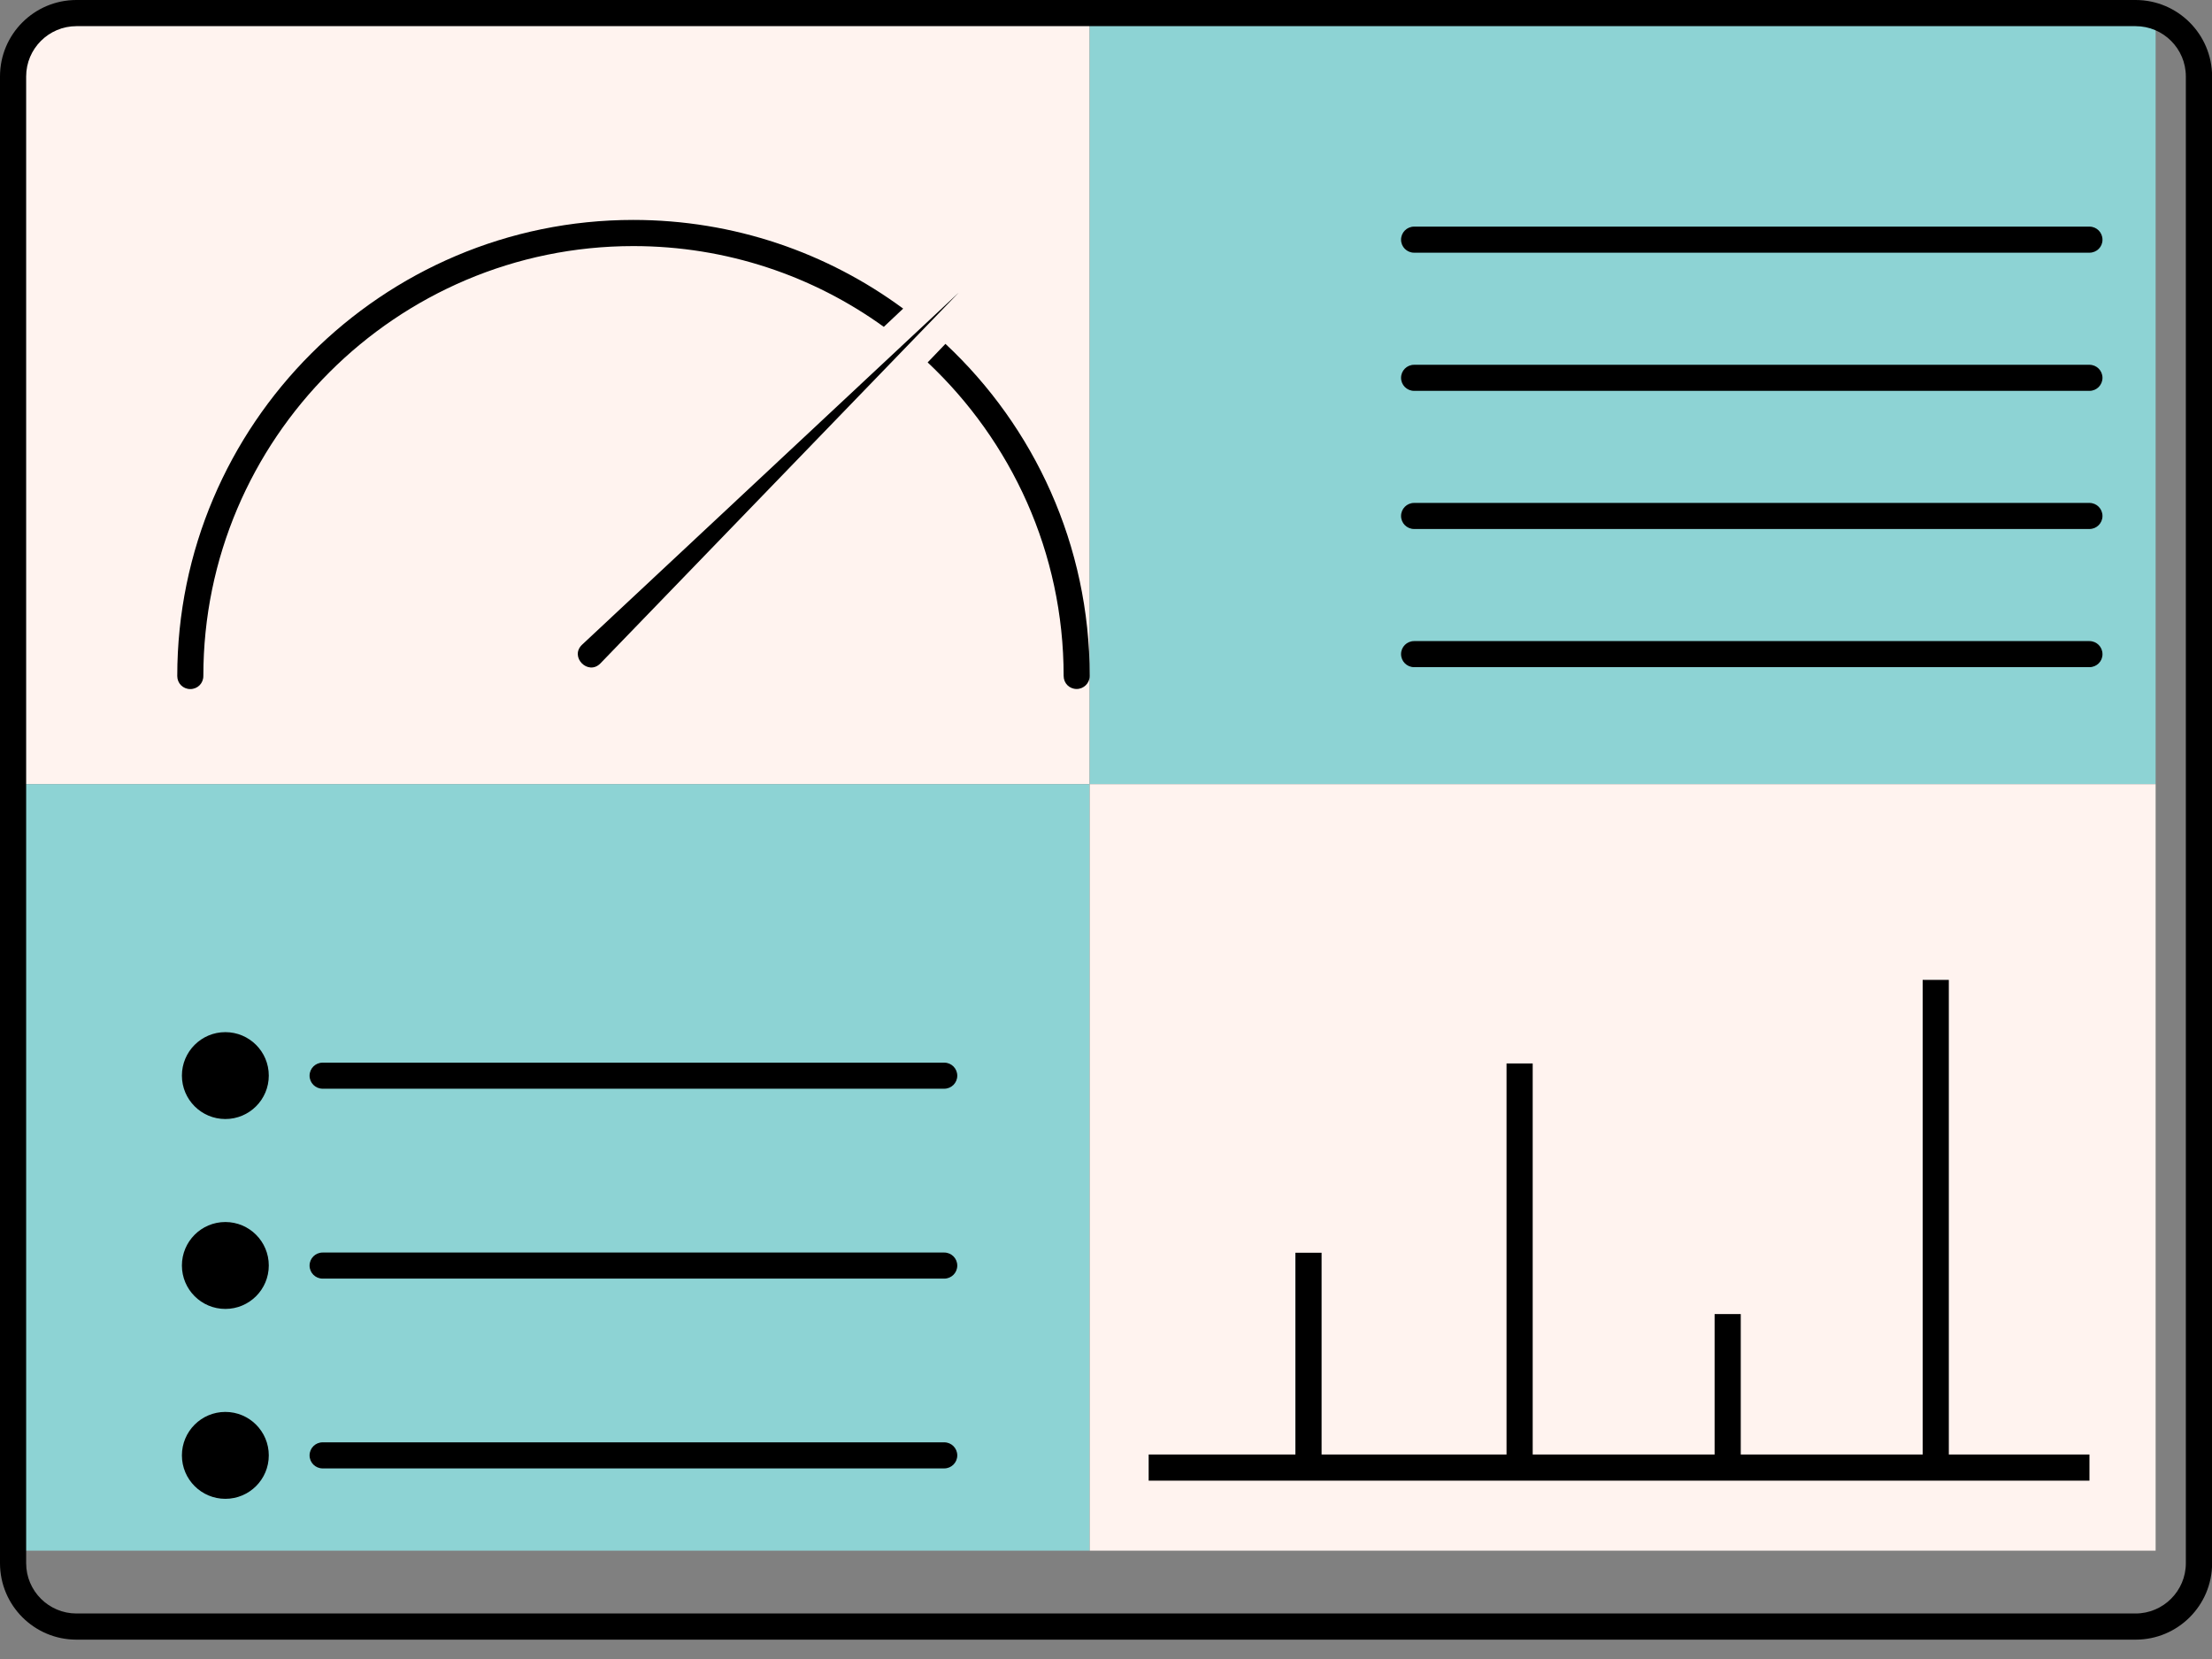 <svg width="80" height="60" viewBox="0 0 80 60" fill="none" xmlns="http://www.w3.org/2000/svg">
<rect x="0" y="0" width="80" height="60" fill="#808080" stroke="none"/>
<g clip-path="url(#clip0_6662_1729)">
<path d="M39.41 0.639H3.078C1.853 0.639 0.857 1.632 0.857 2.861V28.361H39.407V0.639H39.41Z" fill="#FFF3EF"/>
<path d="M77.961 0.639H39.411V28.361H77.961V0.639Z" fill="#8DD3D4"/>
<path d="M39.407 28.361H0.857V56.082H39.407V28.361Z" fill="#8DD3D4"/>
<path d="M77.961 28.361H39.411V56.082H77.961V28.361Z" fill="#FFF3EF"/>
<path d="M77.236 0.946C78.239 0.946 79.054 1.761 79.054 2.764V56.536C79.054 57.536 78.239 58.354 77.236 58.354H2.764C1.764 58.354 0.946 57.539 0.946 56.536V2.764C0.946 1.764 1.761 0.946 2.764 0.946H77.236ZM77.236 0H2.764C1.239 0 0 1.236 0 2.764V56.536C0 58.061 1.236 59.3 2.764 59.3H77.239C78.764 59.3 80.004 58.064 80.004 56.536V2.764C80 1.239 78.764 0 77.236 0Z" fill="black"/>
<path d="M75.568 9.139H51.143C50.882 9.139 50.671 8.929 50.671 8.668C50.671 8.407 50.882 8.196 51.143 8.196H75.568C75.829 8.196 76.039 8.407 76.039 8.668C76.043 8.929 75.829 9.139 75.568 9.139Z" fill="black"/>
<path d="M21.05 23.318L34.675 10.582L21.714 23.993C21.271 24.446 20.589 23.757 21.05 23.318Z" fill="black"/>
<path d="M75.568 14.136H51.143C50.882 14.136 50.671 13.925 50.671 13.664C50.671 13.404 50.882 13.193 51.143 13.193H75.568C75.829 13.193 76.039 13.404 76.039 13.664C76.039 13.925 75.829 14.136 75.568 14.136Z" fill="black"/>
<path d="M75.568 19.132H51.143C50.882 19.132 50.671 18.921 50.671 18.661C50.671 18.4 50.882 18.189 51.143 18.189H75.568C75.829 18.189 76.039 18.4 76.039 18.661C76.039 18.921 75.829 19.132 75.568 19.132Z" fill="black"/>
<path d="M75.568 24.129H51.143C50.882 24.129 50.671 23.918 50.671 23.657C50.671 23.396 50.882 23.186 51.143 23.186H75.568C75.829 23.186 76.039 23.396 76.039 23.657C76.043 23.918 75.829 24.129 75.568 24.129Z" fill="black"/>
<path d="M75.568 52.604H41.543V53.55H75.568V52.604Z" fill="black"/>
<path d="M55.432 38.461H54.486V53.079H55.432V38.461Z" fill="black"/>
<path d="M47.797 45.307H46.85V53.079H47.797V45.307Z" fill="black"/>
<path d="M62.957 47.525H62.011V53.075H62.957V47.525Z" fill="black"/>
<path d="M70.482 35.439H69.536V53.079H70.482V35.439Z" fill="black"/>
<path d="M34.15 39.375H11.668C11.407 39.375 11.196 39.164 11.196 38.904C11.196 38.643 11.407 38.432 11.668 38.432H34.15C34.411 38.432 34.621 38.643 34.621 38.904C34.621 39.164 34.411 39.375 34.15 39.375Z" fill="black"/>
<path d="M8.15 40.471C9.018 40.471 9.721 39.768 9.721 38.9C9.721 38.032 9.018 37.329 8.15 37.329C7.282 37.329 6.579 38.032 6.579 38.9C6.579 39.768 7.282 40.471 8.15 40.471Z" fill="black"/>
<path d="M34.15 46.243H11.668C11.407 46.243 11.196 46.032 11.196 45.771C11.196 45.511 11.407 45.3 11.668 45.3H34.15C34.411 45.3 34.621 45.511 34.621 45.771C34.621 46.032 34.411 46.243 34.15 46.243Z" fill="black"/>
<path d="M8.15 47.339C9.018 47.339 9.721 46.636 9.721 45.768C9.721 44.9 9.018 44.196 8.15 44.196C7.282 44.196 6.579 44.9 6.579 45.768C6.579 46.636 7.282 47.339 8.15 47.339Z" fill="black"/>
<path d="M34.15 53.107H11.668C11.407 53.107 11.196 52.896 11.196 52.636C11.196 52.375 11.407 52.164 11.668 52.164H34.15C34.411 52.164 34.621 52.375 34.621 52.636C34.621 52.896 34.411 53.107 34.15 53.107Z" fill="black"/>
<path d="M8.15 54.207C9.018 54.207 9.721 53.504 9.721 52.636C9.721 51.768 9.018 51.064 8.15 51.064C7.282 51.064 6.579 51.768 6.579 52.636C6.579 53.504 7.282 54.207 8.15 54.207Z" fill="black"/>
<path d="M22.904 7.954C26.553 7.954 29.932 9.146 32.664 11.161L31.964 11.821C29.411 9.979 26.279 8.9 22.904 8.9C14.336 8.9 7.354 15.879 7.354 24.45C7.354 24.714 7.146 24.921 6.882 24.921C6.618 24.921 6.411 24.714 6.411 24.45C6.411 15.357 13.818 7.954 22.904 7.954Z" fill="black"/>
<path d="M39.41 24.446C39.41 24.711 39.193 24.918 38.939 24.918C38.675 24.918 38.468 24.711 38.468 24.446C38.468 19.982 36.575 15.954 33.55 13.107L34.193 12.436C37.403 15.436 39.41 19.718 39.41 24.446Z" fill="black"/>
</g>
<defs>
<clipPath id="clip0_6662_1729">
<rect width="80" height="60" fill="white"/>
</clipPath>
</defs>
</svg>
